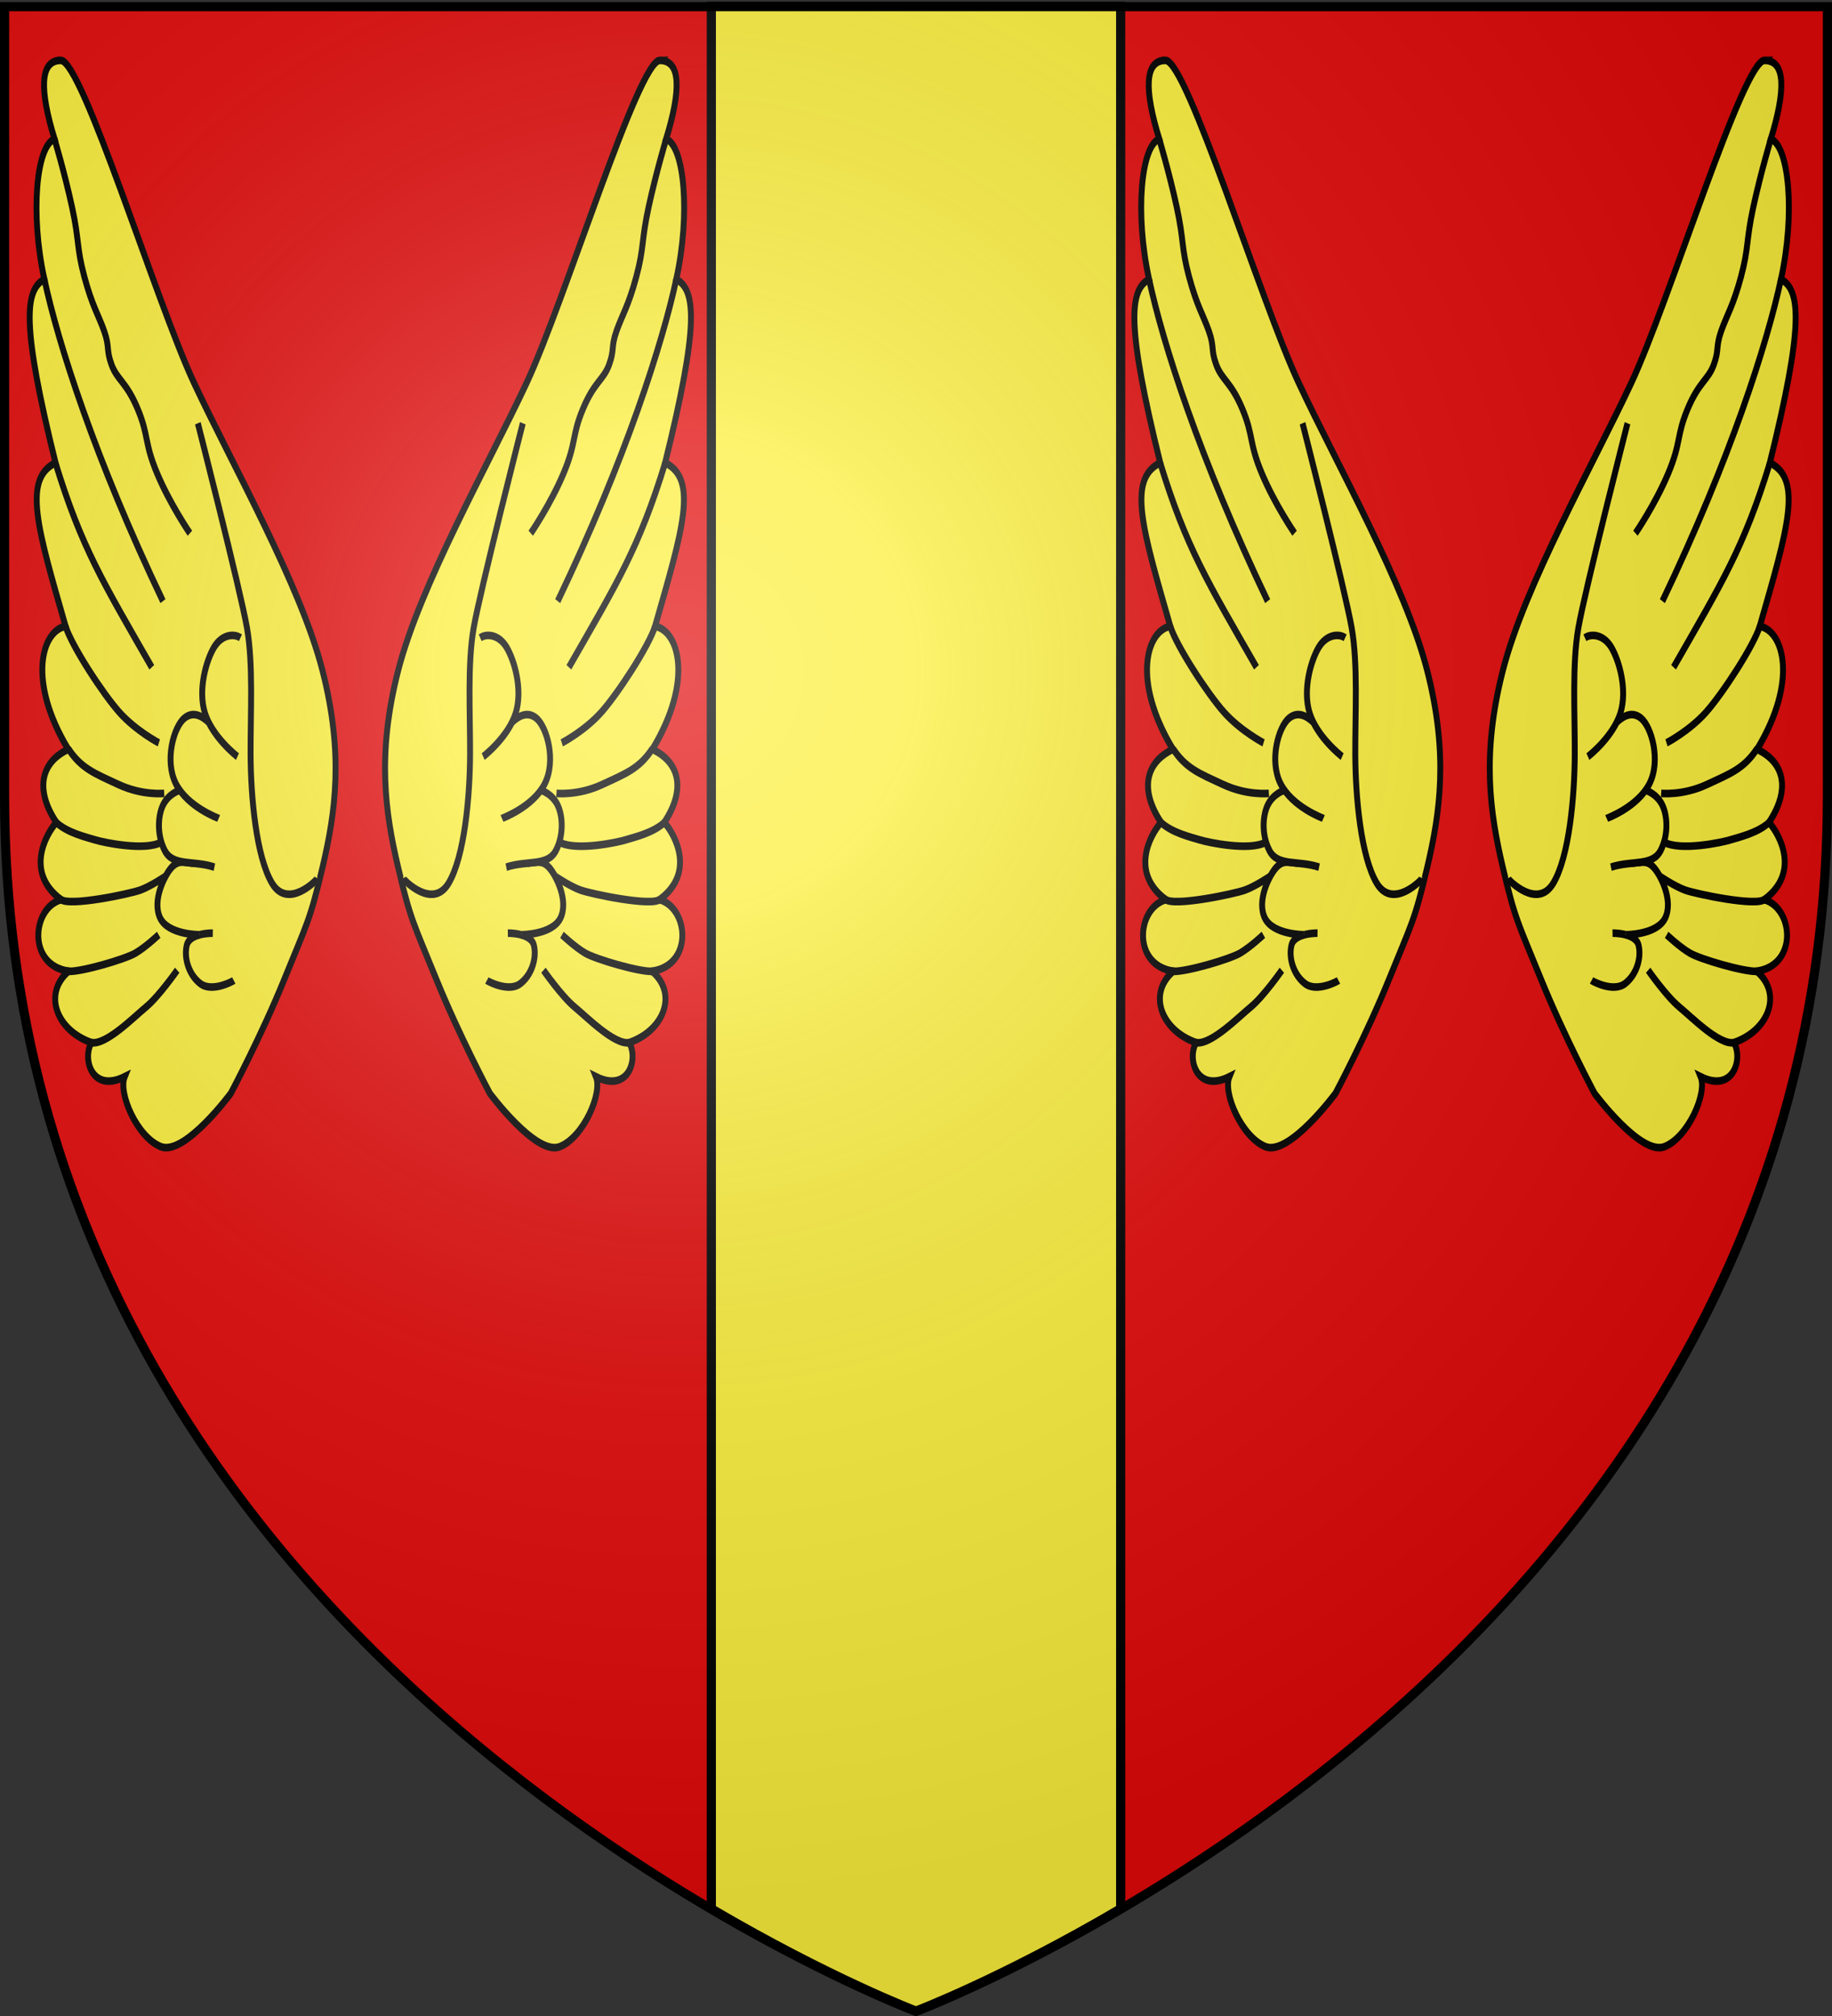 <svg xmlns="http://www.w3.org/2000/svg" xmlns:xlink="http://www.w3.org/1999/xlink" width="600" height="660" version="1.0"><rect width="100%" height="100%" fill="#333333" stroke="none"/><defs><path id="av" d="M0-200v800h300v-800z"/><path id="ax" d="M0-1 .588.809-.952-.309H.952L-.588.809z"/><path id="aw" d="M360 4140a3240 3240 0 0 0 6480 0V270H360z"/><path id="bn" d="M0 0v1h.5z"/><path id="ay" d="M1 16.188V1m45.974 15.188v15.634H15.96V16.188M31.467 1v15.188M1 31.822h61.433M1 16.188h61.433" style="fill:none;fill-opacity:1;fill-rule:evenodd;stroke:#000;stroke-width:2;stroke-linecap:square;stroke-linejoin:miter;stroke-miterlimit:4;stroke-dasharray:none;stroke-opacity:1;display:inline"/><path id="bL" d="M10 0 0 5l10 5z"/><path id="bM" d="m0 0 10 5-10 5z"/><path id="bN" d="M0 0h600v660H0z" style="fill:none;stroke:none"/></defs><defs><pattern id="az" width="63.433" height="32.822" patternTransform="translate(706.076 -110.317)" patternUnits="userSpaceOnUse"><use xlink:href="#ay" style="fill:none;fill-opacity:1;fill-rule:evenodd;stroke:#000;stroke-width:2;stroke-linecap:square;stroke-linejoin:miter;stroke-miterlimit:4;stroke-dasharray:none;stroke-opacity:1;display:inline"/></pattern><pattern xlink:href="#az" id="aA" patternTransform="translate(706.076 -110.317)"/><pattern xlink:href="#az" id="aB" patternTransform="translate(706.076 -110.317)"/><pattern xlink:href="#az" id="aC" patternTransform="translate(706.076 -110.317)"/><pattern xlink:href="#aA" id="aF" patternTransform="translate(1455.798 -99.233)"/><pattern xlink:href="#aB" id="aE" patternTransform="translate(1455.798 -99.233)"/><pattern xlink:href="#aC" id="aD" patternTransform="translate(1455.798 -99.233)"/><pattern xlink:href="#aQ" id="aP" patternTransform="translate(1455.798 -99.233)"/><pattern xlink:href="#aR" id="aO" patternTransform="translate(1455.798 -99.233)"/><pattern xlink:href="#aS" id="aN" patternTransform="translate(1455.798 -99.233)"/><pattern xlink:href="#aJ" id="aQ" patternTransform="translate(706.076 -110.317)"/><pattern xlink:href="#aJ" id="aR" patternTransform="translate(706.076 -110.317)"/><pattern xlink:href="#aJ" id="aS" patternTransform="translate(706.076 -110.317)"/><pattern id="aJ" width="63.433" height="32.822" patternTransform="translate(706.076 -110.317)" patternUnits="userSpaceOnUse"><use xlink:href="#ay" style="fill:none;fill-opacity:1;fill-rule:evenodd;stroke:#000;stroke-width:2;stroke-linecap:square;stroke-linejoin:miter;stroke-miterlimit:4;stroke-dasharray:none;stroke-opacity:1;display:inline"/></pattern><pattern id="aT" width="63.433" height="32.822" patternTransform="translate(706.076 -110.317)" patternUnits="userSpaceOnUse"><use xlink:href="#ay" style="fill:none;fill-opacity:1;fill-rule:evenodd;stroke:#000;stroke-width:2;stroke-linecap:square;stroke-linejoin:miter;stroke-miterlimit:4;stroke-dasharray:none;stroke-opacity:1;display:inline"/></pattern><pattern xlink:href="#aT" id="aU" patternTransform="translate(706.076 -110.317)"/><pattern xlink:href="#aT" id="aV" patternTransform="translate(706.076 -110.317)"/><pattern xlink:href="#aT" id="aW" patternTransform="translate(706.076 -110.317)"/><pattern xlink:href="#aU" id="aZ" patternTransform="translate(1455.798 -99.233)"/><pattern xlink:href="#aV" id="aY" patternTransform="translate(1455.798 -99.233)"/><pattern xlink:href="#aW" id="aX" patternTransform="translate(1455.798 -99.233)"/><pattern xlink:href="#bk" id="bj" patternTransform="translate(1455.798 -99.233)"/><pattern xlink:href="#bl" id="bi" patternTransform="translate(1455.798 -99.233)"/><pattern xlink:href="#bm" id="bh" patternTransform="translate(1455.798 -99.233)"/><pattern xlink:href="#bd" id="bk" patternTransform="translate(706.076 -110.317)"/><pattern xlink:href="#bd" id="bl" patternTransform="translate(706.076 -110.317)"/><pattern xlink:href="#bd" id="bm" patternTransform="translate(706.076 -110.317)"/><pattern id="bd" width="63.433" height="32.822" patternTransform="translate(706.076 -110.317)" patternUnits="userSpaceOnUse"><use xlink:href="#ay" style="fill:none;fill-opacity:1;fill-rule:evenodd;stroke:#000;stroke-width:2;stroke-linecap:square;stroke-linejoin:miter;stroke-miterlimit:4;stroke-dasharray:none;stroke-opacity:1;display:inline"/></pattern><g id="bo"><use xlink:href="#bn" transform="rotate(18 3.157 -.5)"/><use xlink:href="#bn" width="810" height="540" transform="scale(-1 1)"/></g><g id="bp"><use xlink:href="#bo" width="810" height="540" transform="rotate(72)"/><use xlink:href="#bo" width="810" height="540" transform="rotate(144)"/></g><g id="br"><use xlink:href="#bn" id="bq" transform="rotate(18 3.157 -.5)"/><use xlink:href="#bq" width="810" height="540" transform="scale(-1 1)"/></g><g id="bs"><use xlink:href="#br" width="810" height="540" transform="rotate(72)"/><use xlink:href="#br" width="810" height="540" transform="rotate(144)"/></g><g id="bu"><use xlink:href="#bn" id="bt" transform="rotate(18 3.157 -.5)"/><use xlink:href="#bt" width="810" height="540" transform="scale(-1 1)"/></g><g id="bv"><use xlink:href="#bu" width="810" height="540" transform="rotate(72)"/><use xlink:href="#bu" width="810" height="540" transform="rotate(144)"/></g><g id="bx"><use xlink:href="#bn" id="bw" transform="rotate(18 3.157 -.5)"/><use xlink:href="#bw" width="810" height="540" transform="scale(-1 1)"/></g><g id="by"><use xlink:href="#bx" width="810" height="540" transform="rotate(72)"/><use xlink:href="#bx" width="810" height="540" transform="rotate(144)"/></g><g id="bA"><use xlink:href="#bn" id="bz" transform="rotate(18 3.157 -.5)"/><use xlink:href="#bz" width="810" height="540" transform="scale(-1 1)"/></g><g id="bB"><use xlink:href="#bA" width="810" height="540" transform="rotate(72)"/><use xlink:href="#bA" width="810" height="540" transform="rotate(144)"/></g><g id="bD"><use xlink:href="#bn" id="bC" transform="rotate(18 3.157 -.5)"/><use xlink:href="#bC" width="810" height="540" transform="scale(-1 1)"/></g><g id="bE"><use xlink:href="#bD" width="810" height="540" transform="rotate(72)"/><use xlink:href="#bD" width="810" height="540" transform="rotate(144)"/></g><g id="bG"><use xlink:href="#bn" id="bF" transform="rotate(18 3.157 -.5)"/><use xlink:href="#bF" width="810" height="540" transform="scale(-1 1)"/></g><g id="bH"><use xlink:href="#bG" width="810" height="540" transform="rotate(72)"/><use xlink:href="#bG" width="810" height="540" transform="rotate(144)"/></g><g id="bJ"><use xlink:href="#bn" id="bI" transform="rotate(18 3.157 -.5)"/><use xlink:href="#bI" width="810" height="540" transform="scale(-1 1)"/></g><g id="bK"><use xlink:href="#bJ" width="810" height="540" transform="rotate(72)"/><use xlink:href="#bJ" width="810" height="540" transform="rotate(144)"/></g><radialGradient xlink:href="#h" id="bQ" cx="221.445" cy="226.331" r="300" fx="221.445" fy="226.331" gradientTransform="matrix(1.353 0 0 1.349 -77.63 -85.747)" gradientUnits="userSpaceOnUse"/><linearGradient id="h"><stop offset="0" style="stop-color:white;stop-opacity:.314"/><stop offset=".19" style="stop-color:white;stop-opacity:.251"/><stop offset=".6" style="stop-color:#6b6b6b;stop-opacity:.125"/><stop offset="1" style="stop-color:black;stop-opacity:.125"/></linearGradient></defs><g style="display:inline"><path d="M300 658.5s298.5-112.32 298.5-397.772V2.176H1.5v258.552C1.5 546.18 300 658.5 300 658.5" style="fill:#e20909;fill-opacity:1;fill-rule:evenodd;stroke:none;stroke-width:1px;stroke-linecap:butt;stroke-linejoin:miter;stroke-opacity:1"/><use xlink:href="#bN" style="fill:none;stroke:none" transform="matrix(-1 0 0 1 600 0)"/><g style="display:inline;opacity:1"><g transform="translate(0 -.104)"><path d="M232.969 2.188V625C271.849 647.843 300 658.5 300 658.5s28.152-10.658 67.031-33.5V2.188z" style="fill:#fcef3c;fill-opacity:1;fill-rule:evenodd;stroke:#000;stroke-width:3;stroke-linecap:butt;stroke-linejoin:miter;stroke-miterlimit:4;stroke-dasharray:none;stroke-opacity:1"/><use xlink:href="#bN" style="fill:none;fill-opacity:1;fill-rule:nonzero;stroke:none;stroke-width:3;stroke-linecap:round;stroke-linejoin:round;stroke-miterlimit:4;stroke-dasharray:none;stroke-opacity:1"/></g></g><g id="bO" style="fill:#fcef3c;fill-opacity:1"><g style="display:inline;fill:#fcef3c;fill-opacity:1"><g style="fill:#fcef3c;fill-opacity:1"><path d="M4.816 2.197c8.385-7.053 97.894 41.459 133.529 53.608 35.61 12.141 92.585 26.008 122.75 44.598 29.644 18.269 41.068 38.59 49.956 59.423 8.559 20.062 8.104 21.846 13.467 46.37 5.362 24.525 7.982 51.728 7.982 51.728s-2.173 34.036-13.747 38.933-30.2-2.027-31.808-9.244c-8.676 15.82-21.146 8.4-21.596.594-16.576 7.7-31.335 1.32-26.98-14.02-17.689 11.664-30.233-6.997-21.03-19.125-20.703 3.644-22.568-14.224-21.377-21.719-17.207-2.943-21.03-13.513-13.86-25.93-33.55-7.186-40.258-27.212-32.187-36.22-35.253-20.055-54.088-30.16-45.304-45.98-47.619-30.075-55.862-41.906-50.77-51.661-22.232-15.082-36.884-37.617-31.55-45.6C4.376 18.276-3.5 9.193 4.817 2.197Z" style="fill:#fcef3c;fill-opacity:1;fill-rule:evenodd;stroke:#000;stroke-width:3;stroke-linecap:butt;stroke-linejoin:miter;stroke-miterlimit:4;stroke-dasharray:none;stroke-opacity:1" transform="matrix(-.493 .535 .414 .637 579.38 15.778)"/><path d="M311.814 164.66c.283.74-3.461 19.203-16.388 16.42-12.926-2.783-30.246-19.112-41.023-31.819-10.605-12.505-21.614-27.927-33.318-36.872-11.938-9.125-71.025-45.657-71.025-45.657M181.992 207.217c10.058 1.717 16.49-1.186 28.648-5.669 12.157-4.483 19.98-12.263 19.98-12.263M195.878 233.35c6.955-.405 15.94-5.62 19.688-7.484 3.842-1.912 22.31-12.917 26.227-20.865M217.158 255.083c5.094-.524 25.428-24.158 28.625-28.834 3.111-4.551 6.375-12.52 6.375-12.52M238.34 274.275c5.248-4.097 18.91-22.069 21.472-27.38 2.513-5.213 4.46-13.18 4.46-13.18M265.38 288.228c6.395-4.235 9.942-21.26 12.23-28.56 2.35-7.518 2.826-21.34 2.826-21.34M149.796 171.143c7.483 4 31.916 8.22 43.004 8.37 11.145.151 22.966-3.7 22.966-3.7M104.573 125.221c31.648 17.076 48.934 20.465 89.298 30.122M53.802 73.52c21.432 14.742 65.06 37.568 127.686 58.241M22.215 27.932s12.489 6.862 24.106 14.793 11.84 10.632 22.362 16.932 15.303 6.957 21.555 9.944c6.393 3.054 5.28 4.886 11.322 7.682 6.164 2.852 10.047.313 21.38 4.784 11.332 4.47 10.984 7.998 23.95 13.1s27.91 7.307 27.91 7.307M305.082 222.901c-.13.457-5.314 10.68-12.122 11.87-6.808 1.188-13.106-2.3-15.11-7.116s7.093-12.15 7.093-12.15" style="fill:#fcef3c;fill-opacity:1;fill-rule:evenodd;stroke:#000;stroke-width:3;stroke-linecap:butt;stroke-linejoin:miter;stroke-miterlimit:4;stroke-dasharray:none;stroke-opacity:1" transform="matrix(-.493 .535 .414 .637 579.38 15.778)"/><path d="M280.188 220.328s-12.147 10.296-19.623 7.833c-7.476-2.464-9.028-13.986-8.365-18.624.663-4.632 3.04-5.601 7.383-8.689" style="fill:#fcef3c;fill-opacity:1;fill-rule:evenodd;stroke:#000;stroke-width:3;stroke-linecap:butt;stroke-linejoin:miter;stroke-miterlimit:4;stroke-dasharray:none;stroke-opacity:1" transform="matrix(-.493 .535 .414 .637 579.38 15.778)"/><path d="M268.85 195.087c-10.122 4.858-16.242 13.454-23.639 11.22-7.244-2.192-11.638-8.585-12.13-13.518-.506-5.079 2.654-9.297 2.654-9.297M258.189 179.022c-.349.066-14.924 6.703-25.404 3.545-10.396-3.132-15.257-16.346-13.352-22.519 1.863-6.02 8.042-6.523 10.491-6.73" style="fill:#fcef3c;fill-opacity:1;fill-rule:evenodd;stroke:#000;stroke-width:3;stroke-linecap:butt;stroke-linejoin:miter;stroke-miterlimit:4;stroke-dasharray:none;stroke-opacity:1" transform="matrix(-.493 .535 .414 .637 579.38 15.778)"/><path d="M249.855 154.226c-.697.131-14.848 2.277-23.686-2.475-8.824-4.744-12.86-16.47-13.09-22.857-.236-6.537 4.492-10.833 7.877-11.432" style="fill:#fcef3c;fill-opacity:1;fill-rule:evenodd;stroke:#000;stroke-width:3;stroke-linecap:butt;stroke-linejoin:miter;stroke-miterlimit:4;stroke-dasharray:none;stroke-opacity:1" transform="matrix(-.493 .535 .414 .637 579.38 15.778)"/></g></g></g><use xlink:href="#bO" id="bP" width="100%" height="100%" x="0" y="0" transform="matrix(-1 0 0 1 959.623 0)"/><use xlink:href="#bO" width="100%" height="100%" transform="translate(-361.8)"/><use xlink:href="#bP" width="100%" height="100%" transform="translate(-361.8)"/></g><path d="M300 658.5s298.5-112.32 298.5-397.772V2.176H1.5v258.552C1.5 546.18 300 658.5 300 658.5" style="opacity:1;fill:url(#bQ);fill-opacity:1;fill-rule:evenodd;stroke:none;stroke-width:1px;stroke-linecap:butt;stroke-linejoin:miter;stroke-opacity:1"/><path d="M300 658.5S1.5 546.18 1.5 260.728V2.176h597v258.552C598.5 546.18 300 658.5 300 658.5z" style="opacity:1;fill:none;fill-opacity:1;fill-rule:evenodd;stroke:#000;stroke-width:3;stroke-linecap:butt;stroke-linejoin:miter;stroke-miterlimit:4;stroke-dasharray:none;stroke-opacity:1"/></svg>